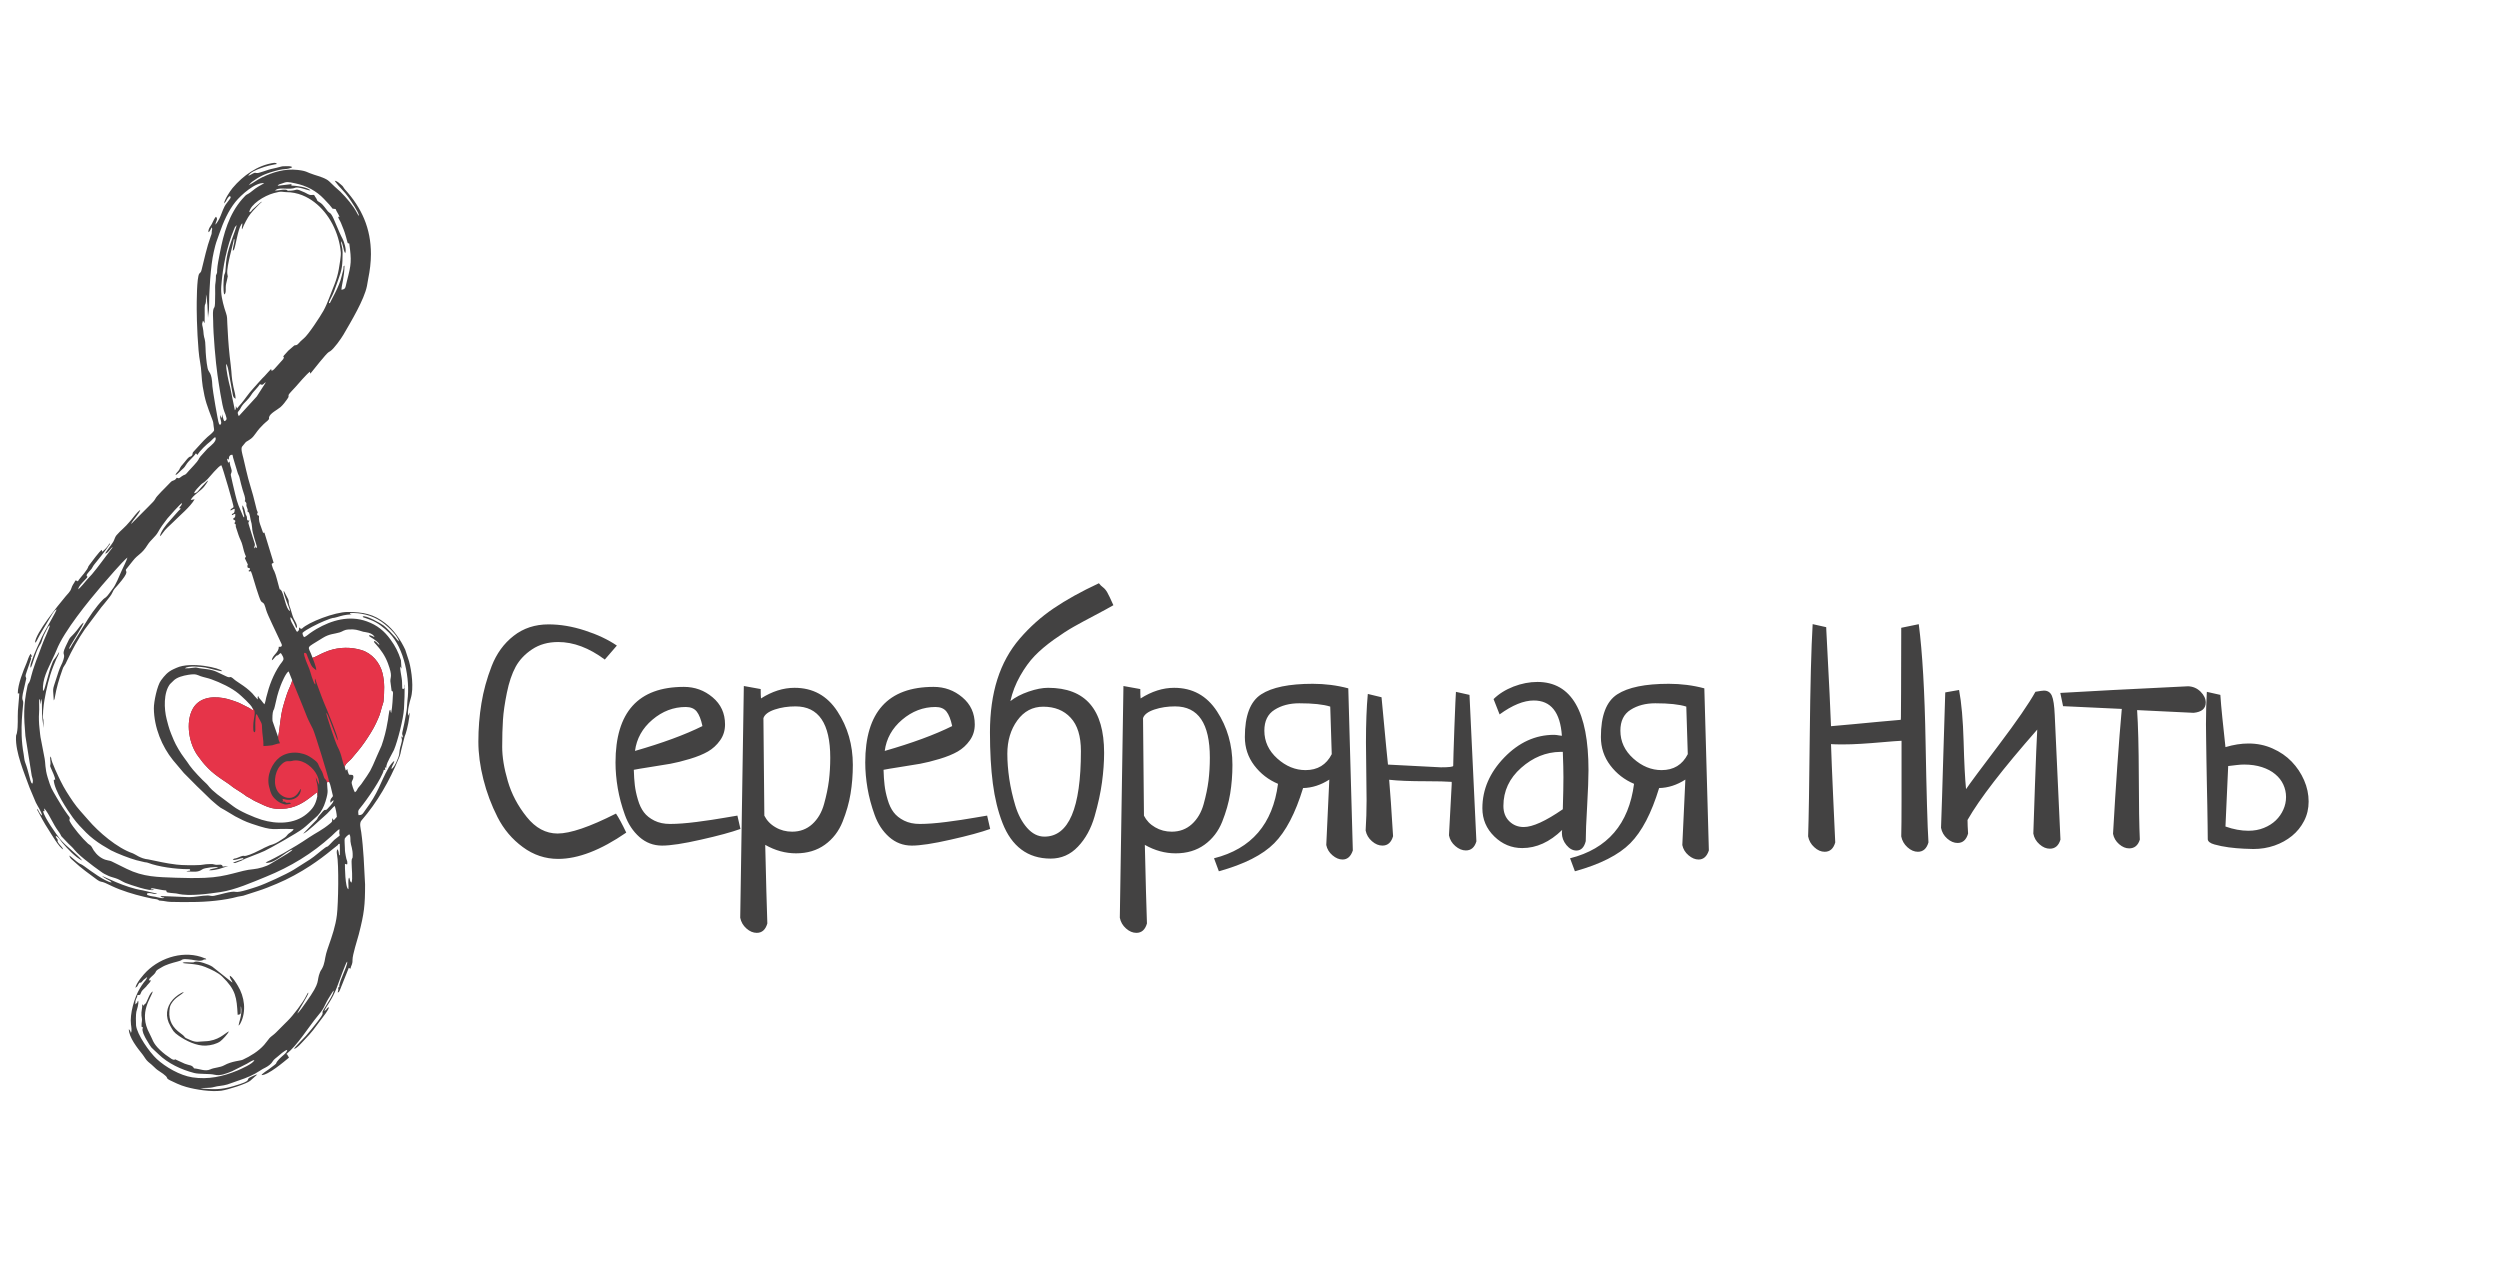 <?xml version="1.0" encoding="UTF-8"?> <!-- Creator: CorelDRAW 2019 (64-Bit) --> <svg xmlns="http://www.w3.org/2000/svg" xmlns:xlink="http://www.w3.org/1999/xlink" xmlns:xodm="http://www.corel.com/coreldraw/odm/2003" xml:space="preserve" width="1512px" height="768px" style="shape-rendering:geometricPrecision; text-rendering:geometricPrecision; image-rendering:optimizeQuality; fill-rule:evenodd; clip-rule:evenodd" viewBox="0 0 1512 767.81"> <defs> <style type="text/css"> <![CDATA[ .fil0 {fill:#434242} .fil1 {fill:#E63449} .fil2 {fill:#434242;fill-rule:nonzero} ]]> </style> </defs> <g id="Слой_x0020_1">  <path class="fil0" d="M135.51 122.98l0.91 -1.04c0.74,-1.08 1.44,-3.05 2.7,-3.48 0.68,0.87 0.39,1.14 -0.43,2.23 -2.11,2.81 -2.38,2.8 -3.82,6.11 -1.02,2.35 -1.66,4.72 -3.09,6.92 -0.14,0.22 -0.42,0.64 -0.68,1.02l-0.8 1.06c0.11,-2.25 1.82,-3.22 0.34,-4.79 -0.35,0.28 -0.12,0.03 -0.46,0.47 -0.95,1.24 -1.37,2.69 -2.14,4.02 -0.96,1.65 -2.16,2.76 -1.99,4.85 0.95,-0.35 1.4,-2.06 1.96,-2.91 0.68,0.8 0.04,1.91 0.05,2.55 0.01,1.52 -0.15,1.57 -0.66,2.99 -2.38,6.59 -3.79,13.42 -5.48,20.13 -0.46,1.8 -0.68,1.37 -1.39,2.29 -1.59,2.05 -1.57,18.22 -1.56,21.57 0.02,6.87 0.64,24.79 2,31.63 0.97,4.84 0.82,10.02 1.63,15.05 1.41,8.75 2.76,11.88 5.62,19.52 0.42,1.12 0.74,1.83 0.83,3.15 0.14,1.99 0.7,3.54 0.26,4.25 -0.03,0.05 -0.08,0.11 -0.12,0.15 -1.05,1.37 -2.56,2.44 -3.77,3.51 -2.72,2.41 -5.69,6.1 -8.28,8.75 -1.32,1.36 -0.07,1.63 -1.39,2.72 -0.77,0.62 -0.55,0.15 -1.38,0.67 -0.3,0.19 -0.86,0.77 -1.18,1.12 -0.64,0.7 -1.15,1.52 -1.83,2.25 -3.44,3.71 -2.11,3.39 -3.5,4.99 -0.73,0.85 -1.58,1.57 -1.71,2.53 1.04,-0.39 2.29,-1.82 3.25,-2.74 1.57,-1.5 1.9,-1.48 3.05,-3.39 1.59,-2.66 4.66,-4.79 5.93,-6.95 0.77,0.22 0.15,0.05 0.53,0.34 0.86,0.67 -0.63,-0.08 0.55,0.48 1.2,-2.32 5.46,-6.35 7.9,-8.22 0.7,-0.54 2.08,-2.37 2.85,-2.43 1.34,2.38 -3.06,5.32 -4.62,6.8l-4.45 4.92c-1.48,1.87 -0.28,1.41 -3.98,5.38 -1.22,1.3 -1.89,2.07 -2.95,3.2 -0.52,0.55 -0.93,1.11 -1.36,1.56 -1,1.04 -0.83,0.58 -2.02,1.21 -0.8,0.43 -1.25,0.84 -1.91,1.32 -0.74,0.54 -0.94,0.45 -1.55,0.25l-0.43 -0.16c-0.7,0.82 -0.81,1.16 -1.61,1.51 -1.46,0.65 -1.13,0.23 -2.25,1.31 -1.44,1.37 -2.14,2.3 -3.46,3.55 -1.46,1.39 -2.23,2.29 -3.46,3.59 -3.75,3.96 -0.57,1.9 -6.45,7.59l-9.65 9.69c-0.46,0.59 -0.17,0.11 -0.82,0.69 1.24,-2.58 5.14,-6.33 5.62,-8.51 -2.16,1.57 -4.03,4.36 -5.67,6.31 -4.36,5.19 -5.65,5.51 -8.76,9.09 -0.93,1.08 -1.18,2.66 -1.95,3.96 -1.23,2.07 -4.41,5.82 -4.88,7.19 2.11,-0.64 2.94,-3.13 4.6,-4.09 -0.31,0.67 -0.65,0.98 -1.13,1.61 -3.81,4.92 -7.39,10.1 -11.44,14.9 -0.99,1.17 -1.86,1.89 -2.8,3.04 -1.2,1.47 -4.39,5.31 -5.53,6.08 0.15,-2.37 4.72,-6 5.67,-7.57 -0.17,-0.4 -0.25,0.24 -0.54,-0.72 -0.01,-0.03 -0.04,-0.12 -0.04,-0.16 -0.07,-0.83 2.54,-3.32 2.95,-3.91 0.76,-1.08 0.88,-1.7 1.7,-2.7 3,-3.65 6.2,-7.64 8.91,-11.58 0.36,-0.54 0.69,-0.53 0.32,-1.24 -0.9,1.9 -2.86,3.87 -4.39,5.12 -0.48,-0.62 0.01,-0.45 -0.29,-1.12 -1.49,0.85 -6.11,7.31 -7.52,9.1 -1.54,1.94 0.39,0.47 -3.26,5.19 -1.04,1.35 -2.9,3.3 -3.75,4.79 -0.24,-0.09 0.04,-0.33 -1.43,-0.57 -1,2.09 -1.75,2.4 -2.59,5.04 -0.54,1.71 -2.32,3.33 -3.31,4.53 -4.7,5.66 -18.17,22.11 -18.59,28.09 0.86,-0.37 1.26,-1.5 1.74,-2.47 0.5,-1.03 0.87,-1.63 1.43,-2.69l6.13 -10.26c1.02,-1.55 2.08,-3.96 3.81,-4.76 -0.25,1.54 -7.41,13.28 -8.99,16.81 -1.95,4.36 -4.19,8.96 -5.79,13.59 -0.38,1.1 -1.56,3.8 -0.89,4.95 1.18,-1.87 2.73,-9.16 5.21,-13.26 0.64,-1.05 1.04,-1.48 1.48,-2.92 0.39,-1.27 0.75,-2.3 1.21,-3.41l2.34 -4.68c0.2,-0.37 0.22,-0.46 0.48,-0.74 0.5,-0.54 0.07,-0.23 0.86,-0.66 -0.2,1.83 -3.95,9.51 -4.84,12.18l-2.21 6.02c-0.84,2.08 -1.62,4.2 -2.3,6.24 -0.68,2.04 -1.41,4.07 -1.91,6.23 -1.28,5.58 -1.71,3.28 -2.32,6.18 -2.48,11.72 -2.21,18.4 -1.21,30.06l3.82 24.01c0.3,1.12 0.95,2.78 0.62,4.04 -0.18,0.72 -0.02,0.33 -0.35,0.78 -0.98,-0.71 -1.33,-3.09 -1.62,-4.13 -0.85,-3.09 -1.45,-5.69 -2.64,-8.77 -0.55,-1.42 -0.57,-3.26 -0.89,-4.97 -2.86,-15.24 0.07,-30.25 -0.27,-31.65 -0.4,-1.67 -0.89,-1.13 -0.25,-4.84l2.09 -9.22c-0.3,-1.89 -1,-0.44 0.38,-4.48l2.25 -6.52c0.57,-1.57 0.28,-0.68 0.03,-2.24 0.94,-0.36 -0.88,0.11 0.61,0.04 0.02,-0.01 0.11,-0.02 0.13,-0.02 0.02,0 0.09,0 0.13,-0.02l-0.83 -1.75c-1.27,1.52 -1.66,3.58 -2.46,5.47 -2.12,4.99 -5.38,13.06 -5.36,18.51 0.49,0.29 -0.21,0.02 0.36,0.02l0.54 -0.02c-0.11,3.29 -0.63,7.08 -0.83,10.53 -0.25,4.31 0.23,9.05 -0.61,13.41 -0.26,1.36 -0.47,0.65 -0.54,2.38 -0.4,9.38 4.93,21.6 8.18,30.63l3.8 9.03c0.95,2.01 3.6,5.81 3.78,7.87 -1.25,-0.73 -2.06,-2.73 -2.76,-4.02 -0.32,0.87 -0.1,0.72 0.23,1.34l2.65 4.96c1.12,2.12 2.55,4.36 3.85,6.4 1.38,2.16 6.61,11.16 8.86,11.82 -0.66,-1.45 -2.04,-2.53 -2.89,-3.8 -1.21,-1.82 -0.07,-0.99 -0.54,-2.14 -0.42,-1.01 -0.81,-0.56 -1.17,-2.23 1.72,0.48 2.78,2.7 3.89,3.99 3.05,3.54 8,9.05 12.25,10.99 -3.55,-4.31 -9.83,-8.59 -13.45,-13.03 -2.19,-2.68 -9.61,-13.15 -10.24,-16.74 0.49,-0.27 -0.58,-0.4 0.82,-0.11l-0.31 -1.73 0.99 1.02c2.88,4.06 4.34,8.15 7.42,12.46 0.49,0.68 0.99,1.27 1.4,2.07 0.8,1.58 0.44,1.11 1.58,2.26 1.22,1.22 2.29,2.43 3.43,3.59 1.56,1.59 2.22,1.94 3.6,3.7 1.71,2.17 5.73,5.47 7.71,6.95 1.42,1.07 2.58,2.04 3.95,3.07 1.7,1.26 2.78,1.96 4.24,3.07 1.63,1.23 2.68,1.73 4.66,2.63 1.74,0.79 3.63,1.09 5.47,1.85 1.99,0.83 3.15,1.76 4.91,2.45 3.05,1.19 14.9,5.26 17.13,4.12 -0.69,-0.36 -1.1,-0.25 -2.07,-0.25 0.38,-0.87 1.06,-0.71 2.07,-0.55 2.48,0.4 4.66,1.04 7.38,1.2 0.61,1.33 -0.25,1.04 2.75,1.5 1.43,0.22 2.94,0.16 4.33,0.51 6.85,1.68 18.79,-0.03 25.69,-1.02 8.82,-1.28 19.23,-5.89 27.5,-9.25 15.02,-6.11 27.95,-13.98 39.75,-24.66 0.74,-0.67 4.02,-4.05 4.79,-4.11 0.09,0.99 -0.09,1.2 -0.12,1.86 -0.04,1.24 0.23,0.54 0.23,2l-3.2 2.54c-0.32,0.33 -0.67,0.67 -1.04,1.04 -0.75,0.77 -1.23,1.23 -1.99,2.05 -1.54,1.65 -1.08,0.61 -2.5,1.63 -3.01,2.17 -5.98,5.03 -9.23,7.15l-9.85 6.24c-4.54,2.78 -17.02,8.54 -22.15,10.24 -2.26,0.75 -10.88,3.69 -12.89,3.13 -2.45,-0.69 -10.05,1.86 -13.17,2.4 -1.72,0.3 -2.44,-0.23 -3.72,-0.22 -3.59,0.03 -7.75,1.02 -11.42,1.02l-17.18 -0.69c0.07,0.21 0.2,0.18 0.27,0.33 0.06,0.15 0.19,0.15 0.28,0.19 0.53,0.26 0.11,0.15 0.82,0.33 0.2,0.05 0.59,-0.02 0.97,0.08 -0.45,0.95 -4.56,-0.25 -5.29,-0.42 -1.21,-0.29 -3.09,-0.33 -4.37,-0.91 -1.19,-0.53 -0.55,0.33 -0.83,-1.02 0.49,-0.35 0.01,-0.18 0.78,-0.32 0.41,-0.08 0.38,-0.07 0.83,-0.05 1.42,0.07 3.15,0.99 4.51,0.37l-8.87 -2.04c-10.69,-1.6 -23.74,-8.61 -24.54,-8.71 0.76,0.73 1.86,1.35 2.9,1.95 1.02,0.59 2.49,1.06 2.94,2.05 -4,-0.57 -12.85,-7.16 -16.35,-9.72 -2.18,-1.59 -2.2,-1.2 -3.35,-1.94 -1.7,-1.09 -3.85,-3.18 -5.77,-4.65 0.06,1.6 1.53,2.41 2.61,3.44 4.45,4.22 9.25,7.58 14.21,11.27 2.07,1.53 2.55,0.86 4.67,1.81 2.89,1.31 5.62,2.74 8.84,3.95 6.77,2.56 12.8,4.12 19.81,5.61 0.92,0.2 2.07,0.18 2.84,0.43 1.84,0.57 0.14,0.68 2.28,0.8 2.42,0.15 3.33,0.62 5.86,0.72 4.35,0.17 8.54,0.08 12.88,0.08 9.14,-0.01 19.99,-1.04 27.85,-3.23 1.18,-0.33 2.12,-0.27 3.25,-0.59l8.8 -2.85c3.98,-1.24 7.51,-2.73 11.47,-4.37 6.84,-2.83 14.27,-6.95 20.18,-10.83 4.47,-2.93 9.21,-6.43 13.44,-9.95l3.27 -2.59c0.71,-0.74 -0.13,-0.62 1.22,-0.79 0.05,1.17 0.02,2.35 0.06,3.53l-0.02 2.62c-0.22,1.46 0.63,-0.68 -0.28,0.92 -0.44,-0.79 -0.31,-1.95 -0.64,-2.8 -0.44,-1.16 -0.14,-0.44 -0.53,-0.94 -0.56,0.81 -0.47,2.04 -0.27,3.09 1.2,6.06 0.8,29.6 -0.05,36.62 -0.8,6.63 -2.95,12.78 -5.07,18.86 -0.48,1.37 -1.03,2.99 -1.44,4.5 -0.9,3.33 -0.74,5.99 -2.63,9.34 -0.51,0.9 -0.61,0.7 -1.05,1.8 -2.54,6.32 0.96,5.13 -8.55,18.39 -1.46,2.04 -3.66,5.37 -5.24,6.78 0.81,-2.14 6.94,-11.55 6.74,-12.65 -0.84,0.29 0.14,-0.28 -0.44,0.25l-0.9 1.64c-1.83,3.94 -8.11,12.07 -10.97,14.85l-7.29 7.31c-1.25,1.31 -3.13,2.45 -3.94,3.4 -1.13,1.34 -1.96,2.64 -3.23,4.08 -3.4,3.84 -8.29,6.84 -12.94,8.99 -1.49,0.69 -6.58,0.78 -11.28,3.4 -2.4,1.35 -5.94,1.31 -8.36,2.44 -3.04,1.42 -6.53,-0.39 -9.82,-0.62 -1.25,-2.21 -2.66,-1.64 -5.6,-2.81l-5.9 -2.7c-0.27,0.77 -1.78,0.01 -2.21,-0.27 -2.64,-1.76 -4.56,-3.13 -6.92,-5.38 -4.47,-4.25 -4.38,-6.44 -6.25,-9.83 -7.14,-12.99 1.47,-22.25 1.9,-25.58 -1.96,1.29 -2.78,4.55 -3.91,6.69 -0.91,1.72 -0.92,0.23 -1.48,2.06l-0.96 -0.97c0.16,2.53 -0.71,4.05 -0.47,6.87 0.08,1.04 0.42,1.97 0.28,3.17 -0.14,1.3 -0.29,1.81 -0.24,3.57l0.78 0.29c-0.08,1.53 -0.47,0.83 0.03,2.74 0.05,0.21 0.27,0.96 0.34,1.16l1.01 2.19c0.3,0.61 0.29,0.56 0.6,1.09 4,6.67 2.2,3.99 7.51,9.15 5.73,5.56 13.64,9.31 21.62,11.37 3.07,0.79 9.25,0.31 12.2,1.03 3.56,0.88 7.22,-0.7 10.65,-2.1l8.92 -4.51c1.39,-0.75 3.04,-1.97 4.56,-2.27 -0.33,2.08 -8.53,5.64 -10.14,6.31 -8.78,3.66 -17.77,5.63 -27.36,4.16 -7.52,-1.15 -16.29,-6.27 -21.54,-11.12 -4.35,-4.03 -11.98,-14.88 -12.5,-20.37 -0.15,-1.55 -0.15,-6.72 0.18,-8.13 0.3,-1.28 1.72,-5.22 1.08,-6.74 -0.68,0.77 -0.16,0.45 -0.53,1.11l-1.15 1.12c0,-1.45 -0.03,-2.07 0.44,-3.23 0.41,-1.02 0.7,-1.06 0.82,-2.43 2.03,0.03 1.53,-0.14 2.3,-1.72 0.23,-0.47 0.37,-0.76 0.84,-1.25l2.19 -2.18c0.44,-0.57 0.58,-0.81 1.07,-1.3 0.77,-0.77 1.36,-1.41 1.78,-2.46 -0.31,-0.13 -0.11,0.08 -0.43,0.09l-0.78 -0.09c0.24,-0.98 0.46,-1.15 1.22,-1.9 1.06,-1.04 2.13,-1.76 2.8,-2.98 0.5,-0.92 -0.15,-0.17 0.55,-0.94 0.7,-0.77 2.02,-1.35 2.86,-1.89 2.85,-1.81 6.48,-2.73 9.86,-3.64 3.39,-0.92 1.79,-0.83 3.11,-1.27 0.91,-0.3 2.21,-0.13 3.19,-0.09 2.86,0.11 5.98,1.35 8.45,0.73 1.56,-0.41 0.19,-0.67 2.62,-0.65 -0.39,-0.76 -0.08,-0.34 -1.12,-0.77 -11.66,-4.84 -25.98,-0.79 -34.94,8.02 -1.78,1.76 -6.37,7 -6.79,9.95l1.17 -0.97c0.12,-0.16 0.44,-0.9 0.6,-1.18 1.03,-1.72 1.04,-0.78 1.59,-0.98 0.24,-0.09 1.01,-1.11 1.53,-1.68l2.26 -1.77c-0.31,1.47 -1.41,2.43 -2.23,3.51 -0.95,1.27 -1.42,2.09 -2.22,3.39 -3.36,5.45 -6.19,15.52 -5.38,21.89 0.16,1.19 0.7,4.05 -0.07,5.03 -0.18,-0.45 -0.18,-0.75 -0.41,-1.22l-0.82 -1.1c-0.05,5 5.35,11.7 8.24,15.29 1.11,1.38 2.03,3.31 3.42,4.48 1.47,1.24 2.93,2.4 4.04,3.56 1.91,2.02 4.63,3.09 6.65,5.08 1.87,1.85 -1.31,0.98 6.82,4.59 1.88,0.84 3.64,1.48 5.54,2.01 6.04,1.71 15.18,3.06 21.2,2.27 3.79,-0.49 15.23,-4.13 17.52,-6.01l4.29 -3.81c-1.27,0.19 -2.85,1.06 -3.95,1.53 -4.08,1.73 2.55,1.77 -10.62,5.56 -7.7,2.22 -11.27,2 -19.99,1.39 2.76,-0.61 5.48,-0.05 8.31,-0.88 2.49,-0.73 5.27,-0.67 8.11,-1.55 2.33,-0.73 4.52,-1.64 6.93,-2.43 4.49,-1.47 9.03,-3.34 12.98,-6.01 1.17,-0.79 1.61,-1.01 3.01,-1.71 1.66,-0.83 3.65,-2.23 4.56,-3.89 0.56,-1.02 1.99,-2.03 3.01,-2.86 1,-0.81 4.1,-3.76 5.73,-4.01 -0.04,1.89 -3.09,3.47 -5.38,6.12 -2.83,3.27 1.16,0.46 -5.79,5.63 -0.94,0.7 -3.88,2.49 -4.41,3.5 3.89,0.23 13.89,-8.3 16.64,-10.58l-1.16 -1.97c-1.18,-1.41 0.43,1.28 -0.27,-0.31 6.61,-5.27 13.03,-15.9 18.74,-22.84 1.38,-1.67 2.56,-3.05 3.58,-4.89 0.98,-1.76 1.69,-3.64 2.81,-5.41 0.58,-0.89 2.97,-4.93 3.27,-5.14 0.59,1.45 -4.97,9.7 -6.24,11.89 -1.47,2.53 1.68,0.32 -3.66,7.14 -2.43,3.11 -4.24,5.4 -6.81,8.36 -1.25,1.44 -6.87,6.89 -7.22,7.92 1.83,-0.29 4.86,-3.94 6.09,-5.22 5.21,-5.4 6,-6.83 10.41,-12.71 1.17,-1.56 4.38,-5.51 4.68,-7.33 -1.99,0.76 -0.9,1.51 -2.85,2.25 1.56,-3.46 4.47,-6.21 7.58,-14.18 0.87,-2.26 5.42,-15.06 6.21,-15.63 0.52,1.04 -1.84,6.2 -2.35,7.51 -0.54,1.4 -2.88,6.57 -2.33,7.89 -0.05,0.03 -0.13,0 -0.14,0.05 -0.01,0.06 -0.11,0.05 -0.13,0.05l-0.52 0.2c0.43,1.8 -0.01,1.23 -0.22,3.08 0.85,-0.46 0.87,-0.57 1.33,-1.57l5.37 -13.42 0.99 0.53c0.43,-2.29 1.3,-2.27 1.26,-5.31 -0.04,-3.13 2.96,-12.23 3.78,-15.41 3.3,-12.8 3.82,-17.61 3.82,-30.22l-0.85 -16.1c-0.35,-5.23 -0.78,-10.63 -1.48,-15.55 -0.35,-2.36 -1.28,-5.42 0.15,-7.07 9.68,-11.14 16.91,-23.92 22.51,-37.44 0.45,-1.11 0.74,-1.57 1.08,-2.98 0.33,-1.39 0.46,-2.51 0.82,-3.66l1.73 -6.8c0.26,-0.81 0.35,-0.88 0.57,-1.51 1,-2.84 2.54,-10.26 2.35,-12.78 -0.48,0.76 -0.28,0.99 -0.55,1.79l-0.25 -0.43c-0.69,-2.04 0.99,-8.29 1.58,-10.17 1.86,-5.92 0.55,-16.33 -1.06,-22.25l-2.31 -7.06c-2.77,-5.93 -6.94,-12.07 -12.18,-16.12 -7.05,-5.45 -13.19,-6.69 -22.68,-6.69 -7.65,-0.01 -23.86,6.21 -27.65,10.13 -0.84,-0.02 -0.33,0.09 -0.86,-0.15l-0.88 -0.65c0.02,1.04 0.22,1.07 -0.23,1.87l-0.39 0.43c-0.49,0.35 0.46,0.16 -0.71,0.26 -0.38,-0.47 -0.75,-1.26 -1.08,-1.91 -0.85,-1.69 -3.31,-5.19 -2.72,-6.87 1.14,0.7 3.04,5.18 3.4,6.49 0.28,-0.32 0.74,0.31 0.41,-1.51 -0.23,-1.25 -1.36,-2.96 -1.88,-4.07 -0.86,-1.82 -1.32,-4.11 -1.97,-6.01 -0.35,-1.02 -0.72,-1.81 -0.94,-2.85 -0.27,-1.27 0.14,-1.37 -0.41,-2.83l-2.48 -4.81c-0.04,-0.05 -0.12,-0.13 -0.15,-0.17 -0.04,-0.04 -0.1,-0.11 -0.16,-0.17 0.06,1.94 1.14,4.35 1.76,6.29 0.49,1.52 2.06,4.78 2.06,5.96 -2.48,-0.96 -3.54,-10.52 -5.39,-12.63 -1.08,-1.23 -0.43,0.71 -1.11,-1.54 -0.67,-2.23 -1.97,-7.96 -2.93,-9.87 -0.34,-0.68 -0.67,-1.19 -0.87,-1.77 -0.1,-0.31 -0.65,-2.02 -0.65,-2.04 -0.13,-1.08 -0.01,-0.73 0.88,-1.23 0.05,-0.03 0.15,-0.05 0.22,-0.1l-5.55 -18.15c-0.73,-0.34 -0.05,-0.28 -0.78,0.19l-1.27 -3.67c-0.99,-2.65 -1.47,-4.09 -1.25,-6.76l-1.04 -0.49c-0.11,-2.01 0.24,-0.75 0.28,-1.65l-0.51 -1.24c-0.03,-0.07 -0.07,-0.14 -0.1,-0.22l-0.87 -3.48c-1.56,-6.99 -4.08,-13.71 -5.57,-20.67 -0.51,-2.36 -1.14,-4.99 -1.68,-7.25 -0.39,-1.61 -1.67,-5.6 -0.75,-6.87l1.99 -2.42c0.66,-0.94 3.03,-1.53 4.91,-3.85 2.3,-2.83 2.12,-3.32 5.98,-7.17 1.88,-1.88 3.53,-2.63 3.45,-3.74 0,-0.04 -0.03,-0.12 -0.03,-0.16 0,-0.03 -0.02,-0.13 -0.02,-0.16 0,-0.05 0,-0.14 0.01,-0.18 0.42,-2.39 5.2,-4.67 6.94,-6.2 1.49,-1.31 2.85,-3.12 4.02,-4.77 1.54,-2.18 0.47,-1.37 0.96,-2.77 0.21,-0.61 3.25,-3.69 4.15,-4.71 1.69,-1.93 6.5,-7.55 8.64,-9.18l0.22 1c0.01,0.04 0.03,0.14 0.07,0.19 1.7,-2.04 9.46,-12.09 11.19,-13.12l0.76 -0.41c2.33,-1.48 6.72,-7.74 8.06,-10.05 4.58,-7.89 12.55,-21.15 14.21,-29.4 0.29,-1.46 0.53,-3.19 0.79,-4.48 1,-4.89 1.62,-9.8 1.63,-14.84 0.01,-15.68 -5.64,-28.01 -15.68,-39.1 -1.31,-1.46 -0.57,-1.47 -2.53,-3.03 -1.06,-0.84 -2.09,-2.03 -3.7,-2.28l0.48 0.75c2.2,3.03 5.43,5.82 7.8,9.24 1.75,2.53 6.07,8.8 6.45,11.26 -0.63,-0.4 -0.86,-1.03 -1.25,-1.75 -2.52,-4.71 -6.2,-8.97 -10.05,-12.84 -1.07,-1.08 -2.35,-1.98 -3.4,-3.04 -1.22,-1.23 -2.03,-1.88 -3.3,-3.16 -1.92,-1.91 -6.17,-3.12 -9.12,-4.05 -4.78,-1.49 -4.25,-2.27 -10.03,-2.92 -7.8,-0.88 -14.79,1.28 -21.48,4.48 -2.87,1.37 -5.36,3.4 -8.12,4.76 0.65,-0.6 1.21,-1.46 2.19,-2.17 0.99,-0.72 1.77,-1.26 2.81,-1.9 2.09,-1.3 3.77,-2.13 6.3,-3.07 2.14,-0.79 6.85,-2.2 9.07,-2.44 1.69,-0.19 3.33,-0.17 5.09,-0.88 1.03,-0.42 0.39,-0.16 0.83,-0.52 -1,-0.7 -2.75,-0.52 -3.92,-0.52 -1.87,0.01 -2.24,0.02 -3.83,0.51 -2.17,0.67 -4.48,0.96 -6.58,1.64 -1.11,0.36 -5.48,1.86 -6.3,1.96 -1.75,0.23 -1.35,-0.59 -3.09,0.29 -1.06,0.55 -1.72,1.07 -2.85,1.46 1.21,-2.33 5.08,-3.73 7.74,-4.72 1.56,-0.57 3.01,-1.05 4.69,-1.46l3.52 -0.76c1.77,-0.4 0.73,0.33 1.21,-0.74l-1.4 -0.23c-10.01,1.32 -18.91,7.73 -25.21,15.23 -1.53,1.82 -5.05,7.18 -5.16,9.37zm74.54 399.59l0 0c0.19,-2.61 -0.41,-1.64 -0.93,-4.98 -0.32,-2.06 -0.52,-2.41 -0.54,-4.97 0,-1.14 -0.34,-4.71 -0.08,-5.49 0.1,-0.33 1.72,-2.37 2.89,-2.61 0.75,1.36 0.42,2.54 0.58,4.3 0.26,2.76 1.46,4.42 1.33,8.8 -0.07,2.07 -0.26,0.77 -0.56,2.11 -0.16,0.71 -0.08,1.52 -0.08,2.25 0,2.87 0.78,9.51 -0.05,11.75 -1.4,-1.05 -0.69,-1.95 -1.51,-3.09 -0.82,1.72 -0.14,4.94 -0.37,7.09 -2.01,-0.64 -2.16,-14.12 -2.11,-15.35 0.49,0.06 0.7,0.22 0.71,0.22 1.4,0.22 -0.74,-0.03 0.36,0.02 0.03,0 0.16,0.04 0.18,-0.02 0.02,-0.06 0.13,-0.01 0.18,-0.03zm2.22 -151.05l0 0c0.23,-0.62 0.49,0.62 -0.27,-0.27 -0.28,-0.32 -0.13,0.12 -0.42,-0.55 6.37,-0.39 13.34,1.35 18.64,4.87 3.4,2.25 9.99,8.1 11.12,12.25 -0.97,-0.56 -1.75,-1.85 -2.35,-2.57 -1.41,-1.68 -5.35,-5.8 -7,-7.05 -1.63,-1.23 -10.75,-6.47 -12.6,-5.44 0.27,0.72 -0.25,0.18 2.26,1.17 0.88,0.35 1.37,0.52 2.32,0.85 4.16,1.47 8.32,4.75 11.45,7.91 9.11,9.22 12.71,28.14 11,40.87 -0.26,1.96 -0.17,4.13 -0.5,6.09 -0.28,1.68 -0.66,3.73 -0.97,5.42 -0.34,1.83 -0.67,3.64 -1.07,5.25 -1.27,5.14 -0.22,2.94 -0.27,5.69 -0.57,-0.28 -0.3,-0.24 -0.65,-0.53 -0.72,-0.61 0.4,-0.37 -0.19,-0.16 0.04,1.41 0.55,1.51 0.19,3.15 -0.81,3.74 -1.09,2.81 -1.59,7.98 -0.09,0.9 -2.66,7.71 -4.6,8.53 0.09,-1.88 1.37,-2.79 1.69,-4.88 -0.91,0.52 -2.79,2.94 -3.36,3.96 -5.75,10.3 -5.76,14.58 -14.45,26.21 -1.14,1.53 -1.41,2.72 -3.83,2.62 -0.27,-2.58 -0.44,-2.57 1,-4.29 3.94,-4.71 13.36,-18.3 14.3,-23.09 0.04,-0.01 0.12,0.01 0.14,0.01 0.01,0 0.11,0 0.13,0l0.63 -0.01 -0.25 -1.46c0.48,-0.15 -0.34,-0.18 0.81,0.3 0.08,-2.46 1.12,-3.84 2.07,-5.92l2.63 -4.98c2.28,-5.46 5.69,-18.9 6.04,-24.81 0.32,-5.25 0.46,-9.32 0.34,-14.86 -0.52,1.9 0.52,2.02 -0.79,2.89 -0.85,-0.47 -0.53,-0.08 -0.63,-1.45 -0.12,-1.78 0.05,-3 -0.32,-5.19 -0.32,-1.87 -0.94,-5.29 -0.92,-7.01 0.06,0.06 0.12,0.15 0.15,0.2l0.66 1.06 -0.31 -5c-1.68,-5.18 -3.27,-8.32 -6.37,-12.62 -3.7,-5.12 -7.91,-8.62 -14.24,-10.92 -10.63,-3.87 -21.44,-0.68 -30.48,4.58 -1.35,0.78 -2.73,1.73 -3.89,2.52 -1.07,0.73 -2.4,2.08 -3.63,2.42 -0.64,-0.91 -0.82,-1.29 -0.95,-2.55 1.78,-1.93 9.69,-5.8 13.04,-7.17 7.02,-2.87 4.44,-1.34 7.86,-2.4 2.83,-0.87 4.98,-1.48 8.43,-1.62zm-23.25 26.18l0 0c-2.72,-8.02 -4.97,-4.91 6.13,-11.95 4.06,-2.57 7.08,-2.37 10.35,-3.38 1.94,-0.6 2.34,-1.54 5.3,-1.75 4.04,-0.28 5.32,0.31 8.91,1.38 0.79,0.23 5.57,0.32 6.83,3.24 -1.32,-0.48 -1.63,-0.97 -3.34,-1.2 0.36,0.9 -0.39,0.42 1.81,1.75 1.34,0.8 4.11,2.66 4.49,4.16 -1.5,-0.74 -1.44,-1.94 -3.37,-2.4 0.29,1.33 0.36,1.05 1.23,2.03 3.05,3.42 5.54,6.91 7.24,11.47 3.04,8.17 1.39,8 1.49,10.91l0.76 5.82c0.69,0.3 0.68,0.04 0.85,1.25l-0.32 5.52c-0.18,2.58 -0.39,4.36 -0.82,6.67l-0.34 -1.09c-0.18,-0.72 0.16,-0.14 -0.25,-0.96 -0.27,0.27 -0.26,0.17 -0.52,0.77l-0.51 3.1c-0.13,1.88 -0.34,2.1 -0.59,3.73 -0.72,4.7 -2.07,9.75 -3.61,14.16l-2.71 6.07c-4.3,9.98 -3.62,8.65 -9.5,17.12 -0.71,1.02 -1.38,1.53 -1.98,2.39 -0.69,1 -0.85,2.1 -1.94,2.54 -0.56,-0.85 -2.11,-5.01 -1.91,-6.11 0.18,-0.96 1.03,-1.77 1.03,-3.06 0,-1.82 -1.16,-1.19 -2.63,-1.44 -0.44,-0.75 -0.98,-2.5 -1.04,-3.4 -0.55,0.28 -0.24,0.52 -0.95,0.84l-0.62 -2.21c0.36,-2.02 2.94,-3.49 4.07,-4.88 3.1,-3.85 4.81,-5.44 8.04,-10.11 2.26,-3.26 5.21,-7.87 6.78,-11.32 2.34,-5.12 2.26,-4.93 3.57,-9.89 0.27,-0.98 0.95,-2.64 1.01,-3.5 0.47,-5.93 0.81,-11.2 -0.67,-17.08 -1.58,-6.3 -6.34,-11.89 -12.66,-13.81 -6.22,-1.9 -13.24,-1.88 -19.67,0.3 -1.37,0.47 -1.95,0.8 -3.3,1.32 -1.87,0.72 -5.27,2.84 -6.64,3zm-20.79 48.05l0 0 -3.41 -9.78c-0.15,-1.54 -0.08,-5 0.47,-6.3 0.51,-1.19 0.45,-0.48 0.87,-2.36 1.12,-4.99 1.64,-7.63 3.57,-12.78 0.58,-1.55 3.17,-7.74 4.8,-8.52 0.05,0.06 0.11,0.14 0.14,0.18l2.02 5.06c-0.15,1.91 -2.34,5.87 -3.04,8.07 -0.89,2.76 -1.64,4.93 -2.46,7.99 -1.83,6.87 -1.74,11.91 -2.96,18.44zm23.65 35.88l0 0c-0.98,5 -2.85,7.61 -6.45,10.6 -7.47,6.22 -18.23,6.17 -27.12,3.48 -4.7,-1.43 -13.51,-5.24 -17.24,-8.15l-9.71 -7.29c-5.37,-4.31 -5.05,-5.12 -6.48,-6.37 -2.51,-2.18 -8.38,-8.38 -10.11,-10.92 -1.1,-1.62 -2.14,-3.13 -3.42,-4.8 -2.09,-2.71 -5.01,-7.63 -6.28,-10.68 -2.55,-6.09 -2.69,-6.47 -4.28,-12.63 -1.6,-6.21 -1.95,-16.02 2.01,-21.2l2.07 -2.02c2.02,-2.14 5.86,-3.1 8.96,-3.6 4.92,-0.8 5.46,0.11 7.43,0.8 2.09,0.73 4.44,1.12 6.56,1.89 5.36,1.94 12.23,5.1 16.61,8.79 1.44,1.22 7.45,6.59 8.18,8.53 0.59,0.83 0.27,0.15 0.46,1.33 -1.44,-0.46 -0.79,-0.38 -2.06,-1.17l-6.25 -3.15c-2.65,-1.1 -6.81,-2.5 -9.66,-2.99 -8.71,-1.51 -15.27,0.8 -18.43,6.35 -4.71,8.27 -2.39,21.83 3.43,29.19 3.04,3.85 1.83,2.79 5.72,6.86 4.69,4.92 12.17,9.02 14.09,10.77 1.18,1.08 5.66,3.66 7.55,5.05 3.61,2.66 0.48,0.46 3.77,2.37 1.58,0.92 2.28,1.49 4.16,2.28 1.26,0.53 2.72,1.31 4.19,1.98 1.59,0.72 2.92,1.24 4.71,1.68 3.59,0.87 8.25,0.6 11.68,-0.28 7,-1.81 11.36,-6.01 15.79,-9.3l0.12 2.6zm-23.99 -369.37l0 0c0.79,-1.07 1.21,-0.85 2.49,-1.34 3.12,-1.21 3.55,-1.12 8.32,-0.1 6.73,1.43 12.57,4.5 17.23,9.39 1.38,1.44 1.98,2.04 3.25,3.48 3,3.41 0.86,2.08 3.79,2.64 0.66,1.8 1.69,2.83 2.35,4.76 -0.57,0.24 -0.01,0.15 -0.88,-0.23 0.2,1.27 1.22,2.46 1.8,3.94 1.6,4.14 1.77,3.94 3.1,8.66 1.29,4.57 0.59,3.24 1.9,3.72 1.4,10.55 1.28,12.33 -1.41,22.63 -1.12,4.28 -0.57,4.85 -3.33,5.36 0.05,-2.76 1.8,-7.71 1.84,-14.69 -1.32,1.58 -0.31,-0.34 -0.6,1.9 -0.11,0.84 -0.19,1 -0.35,1.58 -0.37,1.36 -0.52,1.81 -0.79,3.07 -1.36,6.2 -6.71,15.04 -7.11,16.26 -0.22,-0.27 -1.12,0.45 0.08,-1.96 0.28,-0.56 0.53,-1.04 0.81,-1.61 0.52,-1.05 1.12,-2.21 1.56,-3.34l2.57 -7.12c2.4,-6.57 2.67,-8.73 2.69,-16.82 0,-2.98 -1,-4.81 -1.01,-6.72 1.4,1.6 1.32,5.33 2.57,7.34 1.04,-1.85 -0.74,-7.19 -1.56,-8.69 -2.58,-4.74 -5.25,-12.56 -6.75,-14.65 -0.62,-0.86 -0.49,-0.65 -1.31,-1.26l-0.82 -0.71c-0.39,-0.41 -0.17,-0.21 -0.5,-0.65 -0.73,-0.98 -2.84,-3.81 -3.81,-4.38 -3.18,-1.87 -2.03,-1.81 -2.5,-2.44 -2.07,-2.79 -0.58,-2.59 -3.57,-2.43 -0.93,0.05 -2.63,-1.1 -3.57,-1.52 -6.36,-2.86 -3.85,-1.42 -8.38,-1.12 -3.45,0.24 -1.31,-0.37 -3.5,-0.62 -1.64,-0.18 -4.38,0.68 -6.28,0.53l1.26 -0.75c1.32,-0.48 2.77,-0.51 4.13,-0.43 8.11,0.44 5.53,-0.89 8.79,-0.59 1.02,0.1 1.61,0.3 2.56,0.53 1.54,0.36 3.3,1.13 4.85,1.24 -1.99,-2.21 -8.94,-2.88 -11.52,-3 -0.64,-1.41 0.56,0.31 -0.01,-0.86l-8.38 1zm-10.68 120.01l0 0c1.46,0.23 0.88,0.74 2.02,0 0.73,-0.48 0.51,-0.75 1.56,-1.13l-5.5 8.55 -10.87 11.89c-1.45,-3.05 -0.15,-2.17 1.23,-5.05 0.03,-0.06 0.07,-0.14 0.1,-0.21l0.22 -0.38c2,-3.2 3.56,-3.24 6.58,-8.09 0.48,-0.77 3.58,-3.85 4.66,-5.58zm-18.82 45.61l0 0c-0.12,-1.73 0.59,-3.13 2.22,-2.89 0.03,1.14 2.42,8.24 3.11,10.77 0.31,1.14 0.87,1.74 1.15,3.07 0.5,2.34 1.25,5.08 1.88,7.33 0.36,1.29 2.24,5.9 1.26,6.79l0.41 0.4c1.31,1.49 0,1.24 0.97,3.54 0.95,2.24 0.11,2.06 0.08,2.09l1.03 0.89c0.53,0.81 0.88,3.59 1.11,4.58l0.57 2.28c0.78,5.09 -0.25,1.78 1.72,8.98 0.34,1.22 1.54,4.65 1.57,5.49 -0.2,-0.02 -0.83,0.11 -1.02,-0.71 -0.02,-0.11 -0.08,-0.14 -0.13,-0.21 -0.05,1.52 0.17,0.89 -0.49,1.19 -0.16,-1.94 0.48,-0.77 0.28,-2.56l-3.17 -10.12c-0.13,-0.4 -0.55,-1.71 -0.61,-2.05 -0.14,-0.72 -0.25,-0.6 0.14,-1.39 0.02,-0.06 0.11,-0.15 0.13,-0.2l0.34 -0.37c-1.48,-0.07 -1.53,-0.09 -1.6,-1.67 -0.02,-0.44 0.01,-0.64 -0.25,-1.16 -0.24,-0.47 -0.47,-0.72 -0.59,-1.12 -0.11,-0.37 -0.05,-0.37 -0.13,-0.71 -0.32,-1.38 -0.74,-3.56 -1.83,-4.61 0.08,4.03 0.19,1.11 0.62,4.08 0.25,1.72 0.79,2.07 0.45,3.24 -0.42,-0.14 -0.5,-0.42 -0.79,-1.18l-2.5 -5.85c-0.02,-0.07 -0.04,-0.15 -0.07,-0.22 -0.02,-0.07 -0.05,-0.14 -0.08,-0.2 -1.2,-2.87 -2.53,-9.33 -3.44,-12.94l-0.99 -4.45c-0.37,-1.4 -0.06,-1.35 0.21,-2.25 0.64,-2.11 -0.66,-2.46 -1.11,-6.72 -0.98,0.74 -0.59,1.31 -1.06,0.11 -0.03,-0.08 -0.13,-0.36 -0.16,-0.44l-0.32 -1.42 1.09 0.61zm-12.59 -85.75l0 0c0.1,-2.13 0.62,-3.97 0.62,-6.32 -0.02,-9.03 0.92,-25.22 2.85,-33.52 1.55,-6.68 1.37,-5.22 3.35,-11.01 2.47,-7.21 5.56,-14.03 9.74,-19.24 3.42,-4.27 12.23,-12.12 17.45,-11.34 -2.63,1.39 -4.81,2.68 -7.03,4.5 -4.28,3.49 -2.8,1.09 -6.3,5.11 -7.93,9.12 -11.23,20.62 -13.53,32.72 -0.54,2.85 -1.49,7.32 -1.63,10.25 -0.07,1.35 0.15,1.26 -0.36,2.39 -0.43,0.94 -0.38,0.37 -0.4,2.57 -0.02,2.14 -0.48,3.43 -0.45,5.27l0.03 4.1c0.02,11.01 -0.66,6.76 -1.22,10.05 -0.3,1.73 0,4.5 0,6.33 0,7.67 1.52,25.35 2.62,32.74 0.57,3.86 2.73,18.87 4.16,22.18 0.51,1.17 0.83,2.01 1.16,3.33 0.11,0.45 0.3,0.93 0.01,1.5 -0.31,0.63 -0.7,0.66 -1.26,0.87 -0.84,-1.63 -0.77,-2.34 -1.03,-4.31l-0.34 2.6 -0.64 -1.14c-0.04,-0.1 -0.14,-0.67 -0.19,-0.86 -0.41,1.6 -0.27,1.7 0.14,3.18 0.58,2.12 0,2.23 -0.33,2.77 -1.17,-0.67 -0.3,0.06 -0.83,-0.84 -0.6,-1.02 -3.87,-20.76 -3.94,-22.51 -0.35,-9.09 -2.23,-7.76 -2.9,-10.94 -0.75,-3.6 -1.18,-8.87 -1.26,-12.47 -0.13,-5.82 -0.83,-5.2 -1.12,-7.91 -0.19,-1.76 -0.17,-2.72 -0.56,-4.35 -0.18,-0.75 -0.35,-1.24 -0.37,-2.08l0.5 -1.94c0.77,0.84 0.1,0.17 0.51,0.81l0.49 0.7c0.14,-3.01 0.02,-6.21 0.04,-9.25 0.01,-2.65 0.61,-1.75 0.75,-3.77 0.1,-1.34 0.01,-2.97 0.03,-4.36 0.9,3.25 1.07,10.11 1.24,14.19zm12.61 431.53l0 0c-0.38,1.36 -4.02,5.24 -5.29,6.12 -2.12,1.46 -5.41,2.36 -8.61,2.52 -5.66,0.28 -12.05,-2.94 -16.36,-5.92 -3.35,-2.31 -3.57,-3.29 -5.12,-5.96 -3.19,-5.46 -2.67,-11.4 1.63,-16.14 1.29,-1.43 4.74,-4.12 6.57,-4.39 -2.01,2.19 -5.28,3.04 -7.75,7.28 -0.79,1.37 -0.89,2.49 -1.02,4.06 -0.53,6.2 2.07,10.23 6.71,13.59 4.42,3.2 0.56,1.86 6.04,4.16 3.82,1.61 4.64,0.82 8.7,0.7 8.18,-0.24 11.86,-4.71 14.5,-6.02zm-28 -41.41l0 0c0.72,-0.44 1.69,-0.4 2.67,-0.39 0.89,0.01 1.78,0.09 2.66,0.11 2.12,0.06 1.31,-0.26 2.41,-0.46 2.11,-0.4 7.75,1.47 10.23,3.01l12.19 9.68c-0.45,-1.96 -1.59,-1.91 -1.59,-4.2 1.78,0.86 3.74,4.25 4.83,6.04 4.07,6.63 5.33,15.53 1.65,22.68 -0.19,0.37 -0.22,0.47 -0.45,0.74 -0.62,0.76 -0.03,0.2 -0.74,0.66 0.12,-1.49 2.41,-7.02 1.53,-11.18l-0.21 -0.4c-0.09,4.34 0.7,4.79 -1.86,5.13 -0.6,-10.48 -1.03,-15.06 -9.37,-23.15 -2.49,-2.42 -6.69,-4.32 -10.28,-5.8 -5.33,-2.21 -12.44,-1.83 -13.67,-2.47zm40.31 -454l0 0c0.74,-4.74 8.9,-9.93 14.94,-11.57 5.27,-1.45 4.79,-0.57 7.4,-0.57 7.12,-0.01 12.88,2.86 17.09,6.08 8.96,6.84 14.9,18.52 15.96,30.29 0.2,2.24 -0.79,7.77 -1.2,10.18 -1.17,6.8 -3.57,11.31 -5.78,17.31 -0.96,2.63 -2.28,5.68 -3.52,7.9 -1.94,3.47 -9.15,14.55 -11.92,16.74 -2.9,2.29 -3.28,3.77 -4.63,4.04 -1.07,0.22 -0.71,-0.14 -1.7,0.74l-2.98 2.58c-5.57,5.93 -1.53,2.18 -3.07,5.1l-4.02 4.49c-1,1.09 -1.89,2.35 -3,2.62l-0.24 -0.73c-0.01,-0.05 -0.04,-0.2 -0.04,-0.29 0,-0.06 0,-0.1 -0.01,-0.14 -0.8,0.99 -1.78,1.74 -2.65,2.86 -0.82,1.06 -1.95,2.07 -2.7,2.85 -1.71,1.78 -3.44,3.87 -5.27,5.86 -3.56,3.88 -4.92,6.34 -7.4,9.28 -0.98,1.16 -1.8,1.92 -2.61,3.07l-0.74 -1.44c-0.07,1.41 0.19,1.77 -0.58,2.52l-2.81 -13.69c-0.93,-3.42 -2.58,-10.66 -2.48,-14.35 0.99,1.18 1.37,3.78 1.62,5.29l2.49 13.75c0.28,1.09 0.69,1.62 1.62,2 0.04,-2.05 -0.84,-4.87 -1.27,-6.9 -1.45,-6.94 -0.87,-7 -1.7,-13.63 -0.9,-7.12 -1.48,-13.66 -1.82,-20.93 -0.12,-2.66 -0.31,-4.67 -0.36,-7.33 -0.03,-1.64 -1.08,-4.09 -1.62,-5.99 -1.14,-4.06 -2.28,-8.31 -1.89,-13.33 0.9,-11.49 3.22,-23.62 7.65,-34.18 0.09,-0.22 0.43,-1.15 0.59,-1.43l0.8 -0.98c0.04,-0.14 0.15,-0.13 0.23,-0.18 -0.18,2.05 -4.9,12.75 -5.96,19.66 -0.32,2.11 -0.52,3.42 -0.63,5.71 -0.23,4.8 -0.6,3.08 -0.97,5.09 -0.42,2.36 -0.65,9.36 0.07,11.38 1.12,-0.37 0.91,-3.08 0.92,-4.18 0.02,-1.8 0.39,-2.83 0.71,-4.32 0.94,-4.37 0.48,-1.19 0.22,-4.19 -0.4,-4.61 3.47,-17.26 4,-20.81 1.06,1.54 0.16,-0.75 0.32,0.96 0.09,1.03 -1.06,4.32 -0.98,6.24l0.65 -0.72c0.04,-0.06 0.08,-0.13 0.12,-0.2 0.81,-1.47 2.35,-12.19 4.3,-14.98 0.63,-0.91 -0.02,-0.22 0.73,-0.75 0.03,1.31 -0.63,2.8 -0.16,3.56 0.53,-1.47 1.56,-3.53 2.29,-4.93 1.84,-3.54 3.43,-5.46 6.27,-8.35 0.7,-0.7 3.06,-3.26 3.53,-3.39 -0.58,0.05 -0.67,0.18 -1.12,0.52l-4.64 4.15c-1.08,1.13 -0.57,1.26 -2.05,1.66zm-119.77 330.05l0 0c-0.08,2.1 4.64,11.81 5.71,13.99 2.24,4.6 4.83,8.53 7.61,12.61 2.71,3.99 6.02,7.3 9.03,10.84 6.22,7.32 17.58,17.1 27.07,20.28 1.39,0.46 4.54,3.22 9.31,3.65l8.33 1.73c2.8,0.61 5.3,0.93 8.74,1.4 3.26,0.46 10.82,0.47 14.5,0.25 1.54,-0.1 2.63,-0.46 4.42,-0.51 0.91,0.01 2.08,-0.12 2.92,-0.03 0.98,0.11 1.2,0.39 2.34,0.44 0.76,0.04 2.03,-0.19 2.63,-0.09 1.19,0.22 1,1.12 1.17,1.17l3.35 -0.37 -5.7 1.84c-1.74,0.42 -3.9,0.83 -5.99,0.76 1.32,-0.66 -0.11,-0.22 1.11,-0.63 1.27,-0.44 3.7,-0.7 4.56,-1.25 -2.29,-0.25 -8.31,0.33 -9.69,1.3 -2.81,1.98 -4.86,1.36 -9.65,1.29l0.48 -0.2c0.08,-0.02 0.16,-0.05 0.25,-0.07 1.86,-0.5 1.23,0.27 1.59,-0.62 -0.35,-0.76 -0.44,-0.49 -1.63,-0.5 -7.23,-0.08 -17.4,-1.35 -24,-3.87 -0.58,-0.23 -0.98,-0.23 -1.78,-0.32l-5.18 -1.24c-4.12,-1.11 -11.54,-4.02 -15.39,-5.99l-5.29 -3.14c-3.36,-2.1 -6.82,-4.69 -9.71,-7.59 -2.78,-2.79 -5.39,-5.47 -7.96,-9 -3.22,-4.41 -11.31,-16.43 -11.6,-22.77 0.07,-0.05 0.18,-0.1 0.22,-0.12l0.7 -0.18c-0.2,-1.53 -1.71,-4.93 -2.47,-6.56 -1.08,-2.33 -0.42,-1.29 -0.39,-3.36 0.01,-1.09 -0.33,-2.62 -0.24,-4.09l0.63 0.95zm110.56 60.95l0 0c-0.06,0.05 -0.14,0.14 -0.18,0.17l-0.38 0.41c-0.03,-0.07 -0.12,0.15 -0.19,0.22 2.28,0.02 4.35,-0.94 4.88,-1.01 2.38,-0.3 1.04,-0.04 1.58,0.47 -1.04,0.17 -5.43,1.71 -6.26,2.18 0.36,0.17 0.5,0.27 1.28,0.15l1.3 -0.47c3.57,-1.25 1.89,-0.73 4.66,-2.09 1.05,-0.52 8.22,-3.08 11.83,-4.75 3.02,-1.4 19.93,-10.85 23.31,-13.59 0.6,-0.48 1.11,-0.88 1.76,-1.44l6.96 -6.24c2.2,-2.31 3.76,-5.26 4.79,-8.61 2.07,-6.71 1.05,-6.51 0.93,-11.57 1.05,-0.39 0.47,-0.47 1.4,-0.03 0.7,1.38 1.4,5.31 1.85,6.89 0.58,2.01 0.29,1.42 -0.72,2.84 -0.58,0.81 -0.71,2.01 -0.33,2.62 0.76,-0.82 0.74,-0.99 1.82,-1.54 -0.19,1.28 -1.12,2.29 -1.92,3.22 -3.8,4.43 -2.38,1.77 -4.01,2.98 -0.49,0.36 -0.79,0.81 -1.15,1.23 -3.78,4.35 -1.75,2.24 -3.08,4.25l-8.3 8.57c2.24,-0.59 10.28,-8.48 12.51,-10.3 2.81,-2.3 4.82,-5.01 6.47,-6.49 0.65,0.93 1.39,5.22 1.4,6.62l-1.85 2.07 -0.65 -0.78c-0.26,-0.35 0.06,-0.05 -0.33,-0.52 -0.03,2.13 0.29,1.95 -1.25,3.25 -4.71,3.96 -8.69,5.71 -12.67,8.39 -5.51,3.72 -9.53,6.12 -15.37,9.48 -1.85,1.06 -3.73,2.07 -5.5,2.98 -1.03,0.53 -1.73,0.87 -2.72,1.38 -1.08,0.56 -1.89,0.73 -2.73,1.59 3.59,0.19 6.58,-1.99 8.74,-3.44 1.73,-1.16 5.72,-4.33 7.55,-4.59 -0.73,1.16 -5.03,3.63 -6.62,4.57l-6.78 4.07c-2.31,1.52 -7.28,2.94 -10.07,3.17 -8.83,0.72 -15.39,4.71 -29.55,5.26 -5.86,0.22 -11.72,0.15 -17.57,-0.06 -11.04,-0.42 -19.54,-0.37 -29.72,-5.37l-8.82 -4.36c-1.78,-0.96 -3.09,-0.45 -5.91,-1.94 -2.81,-1.49 -5.04,-4.12 -6.37,-6.84 -0.56,-1.14 -1.47,-1.35 -2.31,-2.1 -3.22,-2.9 -9.24,-10.03 -10.96,-13.39 -0.61,-1.19 -0.12,-1.45 -0.11,-1.46 0.27,-1.16 -0.43,-1.56 -1.12,-2.51 -2.42,-3.32 -4.35,-6.34 -6.76,-10.52 -3.41,-5.93 -3.34,-5.45 -5.43,-12.1 -1.68,-5.35 -1.36,-9.34 -1.83,-11.38l-2.11 -11c-0.67,-2.83 -0.68,-4.8 -1.06,-7.81 -0.29,-2.38 -0.42,-6.32 -0.23,-8.7 0.25,-2.99 -0.1,-5.66 0.12,-8.66 0.86,0.93 0.55,1.53 0.83,3.29 0.1,-0.49 0.21,-1.14 0.25,-1.46 0.06,-0.33 0.09,-0.69 0.18,-1.03 0.17,-0.62 0.04,-0.34 0.3,-0.71 0.25,8.72 -0.24,8.61 1.08,17.49l-0.1 -4.91c-0.82,-1.7 0.14,-9.26 0.58,-11.82 1.2,-6.97 2.73,-13.81 5.33,-20.43 0.6,-1.52 1.26,-3.15 1.87,-4.55 0.62,-1.43 1.61,-2.71 1.73,-4.31 -0.62,0.88 -0.96,1.64 -1.61,2.63 -1.69,2.57 -1.74,1.57 -3.05,5.42 -0.43,1.25 -0.74,1.81 -1.06,3l-2.79 9.9c-0.29,0.92 -0.53,2.34 -1.3,2.62 -0.45,-7.32 2.92,-12.95 5.68,-19.05 0.95,-2.11 1.66,-3.36 2.55,-5.65 4.52,-11.5 19.46,-29.73 27.25,-38.86 2.35,-2.75 12.95,-15.09 15.6,-17.08 -0.11,1.06 -2.8,6.5 -3.45,7.88 -1.75,3.71 -3.27,8.36 -5.79,11.46 -1.07,1.33 -2.52,3.68 -3.78,4.71 -0.6,0.5 -0.88,0.47 -1.52,1.12 -4.59,4.65 -8.62,10.71 -11.99,16.4l-6.53 10.48c-0.45,0.77 -0.56,0.86 -1.06,1.87l-0.94 1.46c-0.21,-0.78 0.14,-1.33 0.53,-1.98 1.75,-2.96 7.63,-12.2 8.07,-14.06 -1.32,0.64 -3.2,3.57 -4.08,4.65 -4.77,5.86 -3.26,2.13 -6.83,9.8 -3.04,6.54 0.85,2.83 -2.03,9.95 -0.2,0.5 -0.34,0.74 -0.66,1.38 -1.17,2.35 -2.02,5.16 -2.79,7.58 -2.76,8.58 -2.1,5.44 -1.69,13.7l0.29 -0.49c0.03,-0.08 0.08,-0.16 0.11,-0.25 0.04,-0.09 0.06,-0.16 0.09,-0.25 0,0 0.13,-0.68 0.14,-0.75 1.01,-5.89 2.53,-11.09 4.54,-16.67 0.46,-1.3 0.49,-1.61 1.26,-2.62 0.72,-0.95 0.83,-1.35 1.34,-2.44 3.33,-7.13 6.98,-13.71 11.09,-19.65l9.91 -13.22c1.05,-1.3 2.32,-2.69 3.41,-4.17 1.22,-1.66 2.45,-2.82 3.25,-4.66 0.99,-2.27 1.64,-2.64 3.19,-4.42 7.81,-9.02 4.56,-7.86 5.02,-9.54 1.37,-1.78 2.75,-3.4 4.19,-5.27 3.2,-4.13 5.34,-3.88 8.95,-9.73 1.65,-2.68 4.77,-4.92 6.21,-7.54 1.62,-2.95 3.48,-5.46 5.72,-8.34 0.99,-1.28 7.95,-9 8.79,-9.32 0.08,1.23 -1.07,1.97 -1.68,3.04l1.07 0.29c-1.11,0.76 -5.69,6.3 -7.04,7.71 -1.79,1.88 -5.23,6.22 -5.68,9.04 0.75,-0.56 0.81,-0.67 1.43,-1.56 2.27,-3.27 3.9,-4.27 6.53,-6.93 4.21,-4.26 10.37,-9.23 13.07,-13.89l-2.36 0.43c1.18,-2.83 6.5,-5.69 8.39,-8.43 0.7,-1.01 1.66,-2.25 2.18,-3.39 -1.12,0.59 -2.85,2.8 -4.14,4.07 -1.38,1.36 -2.43,3.63 -4.42,3.65 0.55,-1.74 2.5,-3.38 3.8,-4.85 1.44,-1.63 1.55,-0.8 4.44,-3.76 0.87,-0.9 6.66,-8 8.26,-8.32 0.7,0.94 7.65,24.81 7.41,25.36 -0.91,0.97 -1.73,0.77 -2.01,1.96 1.14,-0.06 1.02,-0.68 2.66,-0.97 0.17,3.96 -1.68,2.05 -1.74,3.85 1.35,-0.2 0.61,-0.64 2.13,-0.74 -0.11,2.45 0.1,1.62 -1.38,2.92 0.39,0.92 0.41,0.35 1.38,1.15 -0.09,1.84 -0.27,0.13 -0.51,1.77 0.78,0.47 0.76,-0.12 0.81,1.93l1.61 4.91c0.69,2.22 1.93,4.13 2.42,6.32 0.49,2.2 1.23,4.99 2.11,6.74 -0.56,1.58 -0.49,-0.19 -0.64,1.13l1.79 3.72c-0.26,0.57 -0.44,0.64 -0.11,1.88 0.51,0.25 0.34,0.07 0.75,0.24 0.54,0.22 0.28,0.05 0.68,0.35 -0.42,2.09 -0.81,-0.09 -0.8,1.62 1.05,0.65 1.04,-1.4 2,1.77 0.89,2.97 4.33,14.63 5.39,16.26 0.63,0.98 1.53,0.71 2.14,2.25 0.5,1.26 0.61,1.75 1,3.09 0.95,3.3 6.23,13.74 7.98,17.7l1.14 2.45c0.04,0.08 0.16,0.31 0.19,0.39 0.59,1.39 -0.16,1.99 -1.7,1.75 0.32,3.4 -4.09,5.2 -4.13,8.18 1.14,-0.67 1.49,-1.67 2.5,-2.53 1.1,-0.94 0.14,-0.17 0.79,-0.4 1.07,-0.38 0.89,-0.97 2.13,-1.44 0.33,0.42 0.34,0.45 0.62,0.95 0.44,0.76 1.13,1.85 0.97,2.85 -0.14,0.87 -1.5,2.32 -2.18,3.32 -4.03,6.01 -6.48,12.58 -8.22,19.64 -0.27,1.12 -0.61,3.36 -1.14,4.23 -0.67,-0.73 -1.2,-1.51 -1.88,-2.36 -0.54,-0.68 -1.61,-1.65 -1.77,-2.46 -0.03,-0.13 -0.1,-0.15 -0.15,-0.22l-0.2 0.51c-0.02,0.07 -0.04,0.16 -0.06,0.24 -0.01,0.09 -0.02,0.38 -0.02,0.46 -0.03,0.47 0.24,0.25 -0.02,0.86l-1.63 -1.79c-3.88,-5.15 -10.56,-8.55 -12.32,-10.12 -3.63,-3.25 -1.62,-0.19 -5.62,-2.31l-4.17 -1.97c-4.72,-2.54 -9.07,-1.95 -13.04,-3.01 -1.18,-0.32 -3.86,0.57 -7.18,0.42 1.79,-1.88 10.34,-0.84 12.25,-0.52 1.87,0.32 9.54,2.52 10.28,2.21 -0.97,-1.85 -18.94,-6.01 -27.66,-1.99l-1.79 0.81c-3.58,1.64 -5.39,3.88 -7.57,6.8 -2.3,3.08 -4.35,12.98 -4.3,16.92 0.13,11.6 4.95,23.11 11.58,31.3l6.55 7.76c3.72,3.59 7.1,7.33 10.85,10.79l5.49 5.34c0.69,0.62 1.18,1.05 1.88,1.64 1.18,1 2.53,2.22 3.85,3.14 0.72,0.51 1.58,0.84 2.45,1.39l6.57 3.93c3.44,1.77 5.63,3.01 9.91,4.45 14.72,4.97 11.3,2.57 25.42,3.27 -0.73,1.62 -2.83,2.18 -3.8,3.52 -1.04,1.44 -2.07,1.88 -3.73,2.99 -2.58,1.74 -4.04,2.51 -7.02,3.33l-3.34 1.52c-0.27,0.15 -0.66,0.38 -1.12,0.61 -2.63,1.35 -6.86,3.48 -9.68,4.13 -1.72,0.4 -1.08,-0.24 -2.51,0.16 -1.44,0.4 -3.26,1.51 -4.89,1.62z"></path> <path class="fil1" d="M189.02 397.7c0.58,1.67 2.38,5.79 2.23,7.53 -2.41,-1.91 -2.51,-1.69 -3.9,-4.93 -0.42,-0.98 -0.81,-1.92 -1.28,-3.11 -0.59,-1.48 -0.48,-2.56 -2.16,-2.4 -0.43,1.63 2.5,8.01 3.15,9.64 0.69,1.74 0.9,3.08 1.53,4.88 0.3,0.85 0.61,1.71 0.85,2.34 0.51,1.3 0.59,1.69 1.33,2.27 0.02,-1.53 -0.61,-2.79 -0.15,-3.56l1.1 3.37c2.25,5.96 3.09,8.69 5.92,15.2 0.58,1.34 6.72,16.45 6.61,18.08 -0.05,0.64 -0.01,0.32 -0.17,0.63l-4.83 -12.72c-0.72,-1.8 -1.29,-3.41 -1.97,-3.99 -0.06,1.35 5.72,18.45 6.85,20.53 2.86,5.25 2.73,9.36 4.36,12.21 0.36,-2.02 2.94,-3.49 4.07,-4.88 3.1,-3.85 4.81,-5.44 8.04,-10.11 2.26,-3.26 5.21,-7.87 6.78,-11.32 2.34,-5.12 2.26,-4.93 3.57,-9.89 0.27,-0.98 0.95,-2.64 1.01,-3.5 0.47,-5.93 0.81,-11.2 -0.67,-17.08 -1.58,-6.3 -6.34,-11.89 -12.66,-13.81 -6.22,-1.9 -13.24,-1.88 -19.67,0.3 -1.37,0.47 -1.95,0.8 -3.3,1.32 -1.87,0.72 -5.27,2.84 -6.64,3zm-20.79 48.05l0 0c1.22,-6.53 1.13,-11.57 2.96,-18.44 0.82,-3.06 1.57,-5.23 2.46,-7.99 0.7,-2.2 2.89,-6.16 3.04,-8.07l6.1 14.94c1.03,2.57 1.97,5.05 3.02,7.57 1.02,2.45 2.36,4.78 3.46,7.1 1.25,2.63 9.15,28.24 9.91,32.19 -0.93,-0.44 -0.35,-0.36 -1.4,0.03 -0.76,-2.48 -1.07,-1.29 -1.78,-2.95 -0.64,-1.54 -0.44,-2.44 -2.27,-5.39 -1.69,-2.7 -0.49,-3.13 -4.76,-6.09l-0.51 -0.35c-0.07,-0.05 -0.27,-0.19 -0.34,-0.23 -5.41,-3.75 -13.69,-4.18 -19.07,-0.06 -4.41,3.39 -8.06,10.8 -6.28,17.72 1.02,3.98 1.57,5.66 4.32,8.04 1.1,0.95 2.26,1.72 3.89,2.25 0.89,0.29 1.31,0.54 2.54,0.43l2.45 -0.46c-0.66,-1.21 -1.68,-0.29 -2.91,-0.55 -1.44,-0.69 1.15,0.8 -0.46,-0.43 -0.61,-0.47 0.34,-0.04 -0.46,-0.29 -0.31,-0.11 -0.6,0.04 -1.34,0.04 0.25,-0.59 -0.11,-0.01 0.31,-0.43l-0.01 -0.77c-0.44,-0.41 -0.06,0.15 -0.35,-0.49 1.62,0.1 1.98,0.61 4.08,0.59 3.69,-0.05 7.18,-2.55 7.17,-6.62 -0.8,0.59 -0.02,-0.12 -0.54,0.59 -0.49,0.67 -1.95,4.08 -5.24,4.73 -3.23,0.63 -6.04,-1.14 -7.65,-2.99 -3.7,-4.28 -2.47,-12.47 0.74,-16.16 3.73,-4.29 5.07,-2.43 7.18,-3.07 2.8,-0.84 6,0.03 8.25,1.3 4.77,2.67 8.69,8.07 8.23,13.18 -0.04,-0.07 -0.08,-0.17 -0.1,-0.23 -0.02,-0.06 -0.07,-0.16 -0.09,-0.23 -0.03,-0.07 -0.06,-0.16 -0.09,-0.23l-1.69 -3.93c-0.02,1.56 0.86,3.62 1.05,5.52 0.19,1.97 0.28,4.29 -0.17,6.11l-0.12 -2.6c-4.43,3.29 -8.79,7.49 -15.79,9.3 -3.43,0.88 -8.09,1.15 -11.68,0.28 -1.79,-0.44 -3.12,-0.96 -4.71,-1.68 -1.47,-0.67 -2.93,-1.45 -4.19,-1.98 -1.88,-0.79 -2.58,-1.36 -4.16,-2.28 -3.29,-1.91 -0.16,0.29 -3.77,-2.37 -1.89,-1.39 -6.37,-3.97 -7.55,-5.05 -1.92,-1.75 -9.4,-5.85 -14.09,-10.77 -3.89,-4.07 -2.68,-3.01 -5.72,-6.86 -5.82,-7.36 -8.14,-20.92 -3.43,-29.19 3.16,-5.55 9.72,-7.86 18.43,-6.35 2.85,0.49 7.01,1.89 9.66,2.99l6.25 3.15c1.27,0.79 0.62,0.71 2.06,1.17 -0.19,-1.18 0.13,-0.5 -0.46,-1.33 2.88,1.88 0.55,5.71 0.56,11.12 0.01,3.29 0.11,3.23 0.88,3.63 0.42,-0.61 0.35,-1.02 0.38,-1.28l-0.03 -4.36c0.08,-1.04 0.17,-4.35 0.52,-5.25 0.82,0.27 0.2,-0.44 1.37,1.82 0.33,0.64 0.59,1.01 1.03,1.91 1.05,2.17 1.12,1.74 1.17,4.71 0.05,3.29 1,7.47 0.84,10.75 0.54,0.06 4.72,-0.32 5.34,-0.46 1.68,-0.4 2.66,-0.97 4.68,-1.22 -0.58,-1.37 -0.95,-1.92 -1.12,-3.68z"></path> <path class="fil2" d="M373.08 390.35l-7.3 8.45c-9.54,-7.08 -18.92,-10.6 -28.19,-10.6 -6.11,0 -11.35,1.47 -15.75,4.4 -4.39,2.9 -7.7,6.45 -9.97,10.57 -2.25,4.15 -4.03,9.39 -5.31,15.72 -1.28,6.33 -2.09,11.82 -2.37,16.43 -0.31,4.65 -0.46,10.07 -0.46,16.28 0,6.08 1.12,13 3.4,20.74 2.24,7.73 6.04,14.94 11.41,21.64 5.36,6.71 11.6,10.04 18.68,10.04 7.67,0 19.46,-4.02 35.33,-12.07 1.56,2.31 3.65,6.15 6.21,11.51 -15.38,10.6 -29.1,15.91 -41.17,15.91 -7.79,0 -14.94,-2.37 -21.39,-7.15 -6.46,-4.73 -11.54,-10.75 -15.28,-18.08 -3.71,-7.3 -6.58,-14.94 -8.58,-22.92 -2.02,-7.99 -3.02,-15.6 -3.02,-22.77 0,-7.92 0.62,-15.62 1.84,-23.11 1.21,-7.51 3.27,-15.03 6.2,-22.58 2.94,-7.54 7.36,-13.66 13.26,-18.27 5.92,-4.65 12.97,-6.96 21.14,-6.96 7.08,0 14.38,1.22 21.96,3.69 7.54,2.43 14,5.48 19.36,9.13zm72.9 102.82l1.84 8.08c-5.36,1.93 -13.31,4.11 -23.89,6.48 -10.54,2.41 -18.36,3.59 -23.51,3.59 -5.24,0 -9.79,-1.75 -13.72,-5.21 -3.9,-3.49 -6.83,-7.92 -8.76,-13.34 -1.97,-5.43 -3.4,-10.8 -4.31,-16.1 -0.9,-5.3 -1.37,-10.51 -1.37,-15.62 0,-30.47 13.78,-45.72 41.35,-45.72 6.58,0 12.38,2.09 17.37,6.3 5.02,4.21 7.52,9.67 7.52,16.4 0,3.65 -1,6.9 -3.03,9.7 -1.99,2.81 -4.42,5.02 -7.29,6.68 -2.87,1.65 -6.52,3.15 -10.98,4.49 -4.43,1.34 -8.36,2.3 -11.76,2.93 -3.43,0.59 -7.51,1.28 -12.25,1.99 -4.74,0.75 -8.05,1.28 -9.86,1.66 0.09,3.52 0.31,6.64 0.62,9.32 0.32,2.68 0.91,5.58 1.85,8.7 0.9,3.12 2.12,5.68 3.64,7.67 1.53,2.03 3.62,3.68 6.3,5.03 2.68,1.34 5.87,2.02 9.51,2.02 4.37,0 9.73,-0.4 16.07,-1.21 6.33,-0.81 11.97,-1.66 16.9,-2.53 4.92,-0.87 7.51,-1.31 7.76,-1.31zm-61.93 -39.11c16.59,-4.77 30.19,-9.76 40.79,-15.03 -0.84,-4.02 -2.03,-6.95 -3.46,-8.79 -1.47,-1.84 -3.68,-2.75 -6.61,-2.75 -7.43,0 -14.16,2.56 -20.21,7.71 -6.02,5.11 -9.54,11.41 -10.51,18.86zm65.82 -39.26l10.2 1.84c0,2.56 0.06,4.46 0.18,5.68 6.71,-4.28 13.48,-6.43 20.28,-6.43 11.1,0 19.74,4.74 25.94,14.26 6.21,9.47 9.33,20.27 9.33,32.33 0,6.09 -0.47,11.89 -1.38,17.44 -0.9,5.55 -2.52,11.19 -4.83,16.99 -2.31,5.77 -5.89,10.42 -10.7,13.88 -4.8,3.46 -10.63,5.21 -17.43,5.21 -6.45,0 -12.66,-1.72 -18.65,-5.12 0.5,21.33 0.91,37.18 1.28,47.53 -1.09,3.77 -3.21,5.68 -6.39,5.68 -2.19,0 -4.27,-0.88 -6.27,-2.65 -2,-1.78 -3.24,-3.93 -3.74,-6.49l2.18 -140.15zm11.85 19.43l0.56 59c1.47,2.9 3.71,5.27 6.77,7.02 3.02,1.78 6.39,2.65 10.04,2.65 4.77,0 8.83,-1.53 12.16,-4.55 3.37,-3.06 5.74,-7.11 7.14,-12.17 1.41,-5.05 2.37,-9.76 2.94,-14.15 0.53,-4.37 0.81,-8.98 0.81,-13.88 0,-20.68 -7.02,-31.03 -21.02,-31.03 -4.52,0 -8.7,0.62 -12.54,1.9 -3.83,1.28 -6.14,3.03 -6.86,5.21zm135.3 58.94l1.84 8.08c-5.36,1.93 -13.31,4.11 -23.89,6.48 -10.54,2.41 -18.36,3.59 -23.51,3.59 -5.24,0 -9.79,-1.75 -13.72,-5.21 -3.9,-3.49 -6.83,-7.92 -8.76,-13.34 -1.97,-5.43 -3.4,-10.8 -4.31,-16.1 -0.9,-5.3 -1.37,-10.51 -1.37,-15.62 0,-30.47 13.78,-45.72 41.35,-45.72 6.58,0 12.38,2.09 17.37,6.3 5.02,4.21 7.52,9.67 7.52,16.4 0,3.65 -1,6.9 -3.03,9.7 -1.99,2.81 -4.42,5.02 -7.29,6.68 -2.87,1.65 -6.52,3.15 -10.98,4.49 -4.43,1.34 -8.36,2.3 -11.76,2.93 -3.43,0.59 -7.51,1.28 -12.25,1.99 -4.74,0.75 -8.05,1.28 -9.86,1.66 0.09,3.52 0.31,6.64 0.63,9.32 0.31,2.68 0.9,5.58 1.84,8.7 0.9,3.12 2.12,5.68 3.64,7.67 1.53,2.03 3.62,3.68 6.3,5.03 2.69,1.34 5.87,2.02 9.52,2.02 4.36,0 9.73,-0.4 16.06,-1.21 6.33,-0.81 11.97,-1.66 16.9,-2.53 4.93,-0.87 7.51,-1.31 7.76,-1.31zm-61.93 -39.11c16.59,-4.77 30.19,-9.76 40.79,-15.03 -0.84,-4.02 -2.03,-6.95 -3.46,-8.79 -1.47,-1.84 -3.68,-2.75 -6.61,-2.75 -7.43,0 -14.16,2.56 -20.21,7.71 -6.02,5.11 -9.54,11.41 -10.51,18.86zm75.99 -30.12c2.93,-2.31 6.58,-4.24 11.04,-5.77 4.42,-1.53 8.35,-2.28 11.75,-2.28 22.61,0 33.9,13.1 33.9,39.3 0,5.61 -0.43,11.57 -1.28,17.83 -0.84,6.27 -2.34,13.13 -4.46,20.56 -2.15,7.45 -5.49,13.56 -10.07,18.36 -4.55,4.84 -10.07,7.24 -16.53,7.24 -6.92,0 -12.85,-1.84 -17.71,-5.49 -4.87,-3.65 -8.67,-9.01 -11.42,-16.09 -2.74,-7.05 -4.67,-15 -5.83,-23.86 -1.15,-8.82 -1.74,-19.15 -1.74,-30.96 0,-11.95 1.49,-22.61 4.46,-32 2.99,-9.39 7.51,-17.62 13.59,-24.67 6.12,-7.08 12.91,-13.16 20.46,-18.27 7.55,-5.15 16.69,-10.2 27.38,-15.19 0.72,0.97 1.56,1.78 2.47,2.46 0.9,0.66 1.77,1.66 2.55,3 0.78,1.34 2.03,3.93 3.74,7.82 -2.3,1.35 -6.01,3.37 -11.1,6.05 -5.11,2.69 -9.35,4.99 -12.75,6.9 -3.4,1.9 -7.45,4.52 -12.13,7.85 -4.68,3.37 -8.55,6.65 -11.67,9.89 -3.08,3.21 -6.01,7.24 -8.73,12.04 -2.74,4.83 -4.71,9.91 -5.92,15.28zm42.66 30.22c0,-9.02 -2.06,-15.75 -6.21,-20.18 -4.11,-4.46 -9.67,-6.67 -16.59,-6.67 -6.42,0 -11.66,2.77 -15.68,8.32 -4,5.52 -6.02,12.26 -6.02,20.18 0,4.77 0.4,9.82 1.18,15.19 0.81,5.36 2.03,10.73 3.65,16.15 1.65,5.43 4.02,9.92 7.11,13.44 3.12,3.53 6.61,5.3 10.51,5.3 14.69,0 22.05,-17.24 22.05,-51.73zm25.72 -39.36l10.19 1.84c0,2.56 0.07,4.46 0.19,5.68 6.71,-4.28 13.47,-6.43 20.27,-6.43 11.1,0 19.74,4.74 25.95,14.26 6.2,9.47 9.32,20.27 9.32,32.33 0,6.09 -0.47,11.89 -1.37,17.44 -0.9,5.55 -2.53,11.19 -4.83,16.99 -2.31,5.77 -5.9,10.42 -10.7,13.88 -4.8,3.46 -10.63,5.21 -17.43,5.21 -6.46,0 -12.66,-1.72 -18.65,-5.12 0.5,21.33 0.9,37.18 1.28,47.53 -1.09,3.77 -3.22,5.68 -6.4,5.68 -2.18,0 -4.27,-0.88 -6.26,-2.65 -2,-1.78 -3.25,-3.93 -3.75,-6.49l2.19 -140.15zm11.85 19.43l0.56 59c1.46,2.9 3.71,5.27 6.76,7.02 3.03,1.78 6.4,2.65 10.05,2.65 4.77,0 8.82,-1.53 12.16,-4.55 3.37,-3.06 5.74,-7.11 7.14,-12.17 1.4,-5.05 2.37,-9.76 2.93,-14.15 0.53,-4.37 0.81,-8.98 0.81,-13.88 0,-20.68 -7.01,-31.03 -21.02,-31.03 -4.52,0 -8.7,0.62 -12.53,1.9 -3.84,1.28 -6.15,3.03 -6.86,5.21zm124.14 -18.02l2.74 98.04c-1.22,3.65 -3.28,5.49 -6.21,5.49 -2.05,0 -4.08,-0.84 -6.11,-2.56 -1.99,-1.68 -3.24,-3.77 -3.74,-6.2l1.84 -39.58c-5.12,3.28 -10.38,4.99 -15.87,5.12 -4.62,15.18 -10.45,26.32 -17.44,33.37 -6.98,7.04 -18.15,12.72 -33.49,16.96l-2.93 -7.86c22.67,-5.7 35.55,-20.74 38.7,-45.03 -5.77,-2.43 -10.57,-6.14 -14.38,-11.16 -3.77,-4.99 -5.67,-10.7 -5.67,-17.16 0,-12.94 3.27,-21.51 9.85,-25.79 6.55,-4.27 16.97,-6.39 31.19,-6.39 7.42,0 14.59,0.9 21.52,2.75zm-10.01 39.82l-0.91 -28.78c-4.24,-1.35 -10.51,-2 -18.74,-2 -5.83,0 -10.79,1.31 -14.94,3.93 -4.12,2.59 -6.17,6.8 -6.17,12.63 0,6.55 2.62,12.16 7.82,16.84 5.21,4.68 10.92,7.02 17.09,7.02 7.3,0 12.57,-3.22 15.85,-9.64zm75.11 -37.7l8.2 1.84 4.18 88.59c-1.09,3.65 -3.21,5.49 -6.39,5.49 -2.19,0 -4.31,-0.9 -6.36,-2.65 -2.06,-1.78 -3.34,-3.93 -3.84,-6.49 0,-0.37 0.56,-10.66 1.65,-30.87l0 -1.46c-3.4,-0.25 -8.42,-0.38 -15.09,-0.38 -10.07,0 -17.65,-0.31 -22.73,-0.9 0.62,7.04 1.4,18.43 2.36,34.14 -1.09,3.78 -3.24,5.68 -6.42,5.68 -2.21,0 -4.33,-0.87 -6.36,-2.65 -2.06,-1.78 -3.31,-3.93 -3.81,-6.49 0.38,-6.08 0.57,-12.19 0.57,-18.27 0,-3.9 -0.07,-9.73 -0.19,-17.53 -0.13,-7.79 -0.19,-13.6 -0.19,-17.37 0,-11.69 0.38,-21.48 1.12,-29.41l8.3 2c2.46,26.45 3.77,40.01 3.9,40.73 20.7,1.09 31.4,1.65 31.99,1.65 4.96,0 7.46,-0.31 7.46,-0.9 0,-2.44 0.25,-10.17 0.71,-23.2 0.5,-13.04 0.81,-20.21 0.94,-21.55zm26.4 13.65l-3.64 -9.26c3.18,-3.18 7.2,-5.67 12.06,-7.58 4.87,-1.87 9.7,-2.8 14.44,-2.8 20.62,0 30.91,17.77 30.91,53.36 0,4.86 -0.28,12.06 -0.81,21.58 -0.56,9.48 -0.85,16.62 -0.85,21.36 -0.96,3.77 -2.83,5.67 -5.64,5.67 -2.21,0 -4.21,-1.09 -6.05,-3.3 -1.81,-2.22 -2.74,-4.65 -2.74,-7.33 0,-0.84 0.06,-1.47 0.18,-1.84 -7.54,7.33 -15.59,10.98 -24.14,10.98 -6.45,0 -12.1,-2.34 -16.9,-7.02 -4.83,-4.71 -7.23,-10.38 -7.23,-17.09 0,-11.32 4.43,-21.55 13.25,-30.69 8.86,-9.13 18.87,-13.69 30.1,-13.69 0.49,0 0.96,0.03 1.46,0.1 0.5,0.06 1.06,0.15 1.75,0.28 0.65,0.12 1.18,0.19 1.53,0.19 -0.97,-14.22 -6.65,-21.34 -17,-21.34 -6.08,0 -12.97,2.81 -20.68,8.42zm38.24 57.36c0.25,-8.55 0.37,-15.01 0.37,-19.37 0,-3.65 -0.12,-8.77 -0.37,-15.34l-1.47 0c-8.67,0.12 -16.59,3.33 -23.73,9.66 -7.14,6.33 -10.73,14.01 -10.73,23.02 0,3.9 1.19,7.01 3.59,9.32 2.37,2.31 5.27,3.46 8.7,3.46 5.36,0 13.25,-3.58 23.64,-10.75zm85.59 -73.13l2.74 98.04c-1.21,3.65 -3.27,5.49 -6.2,5.49 -2.06,0 -4.09,-0.84 -6.11,-2.56 -2,-1.68 -3.25,-3.77 -3.75,-6.2l1.84 -39.58c-5.11,3.28 -10.38,4.99 -15.87,5.12 -4.61,15.18 -10.45,26.32 -17.43,33.37 -6.99,7.04 -18.15,12.72 -33.5,16.96l-2.93 -7.86c22.68,-5.7 35.55,-20.74 38.7,-45.03 -5.77,-2.43 -10.57,-6.14 -14.37,-11.16 -3.77,-4.99 -5.68,-10.7 -5.68,-17.16 0,-12.94 3.28,-21.51 9.86,-25.79 6.55,-4.27 16.96,-6.39 31.18,-6.39 7.42,0 14.6,0.9 21.52,2.75zm-10.01 39.82l-0.9 -28.78c-4.25,-1.35 -10.51,-2 -18.75,-2 -5.83,0 -10.79,1.31 -14.93,3.93 -4.12,2.59 -6.18,6.8 -6.18,12.63 0,6.55 2.62,12.16 7.83,16.84 5.21,4.68 10.91,7.02 17.09,7.02 7.29,0 12.57,-3.22 15.84,-9.64zm129.1 -76.44l10.6 -2.18c2.21,17.15 3.59,40.98 4.12,71.48 0.56,30.46 1.12,50.64 1.74,60.5 -1.09,3.77 -3.24,5.67 -6.39,5.67 -2.21,0 -4.3,-0.9 -6.33,-2.74 -2,-1.81 -3.24,-3.99 -3.74,-6.55 0.12,-4.4 0.18,-11.7 0.18,-21.89l0 -35.96c-2.68,0.13 -6.42,0.41 -11.25,0.84 -4.84,0.44 -9.24,0.75 -13.2,1 -3.96,0.25 -7.7,0.37 -11.25,0.37 -3.18,0 -5.49,-0.06 -6.96,-0.18 0.25,7.42 0.66,17.9 1.28,31.46 0.62,13.57 1.03,22.89 1.28,28.01 -1.09,3.77 -3.21,5.64 -6.39,5.64 -2.19,0 -4.28,-0.9 -6.27,-2.74 -2.03,-1.81 -3.25,-4.02 -3.74,-6.58 0.37,-10.45 0.68,-30.78 0.99,-60.97 0.32,-30.19 0.88,-52.64 1.75,-67.39l8.2 1.84c0,0.37 0.03,0.93 0.06,1.74 0.07,0.78 0.1,1.41 0.1,1.91 1.59,29.94 2.49,48.68 2.74,56.23 4.15,-0.38 8.58,-0.75 13.29,-1.19 4.67,-0.44 9.88,-0.9 15.56,-1.47 5.67,-0.53 10.1,-0.93 13.25,-1.18 0.13,0 0.19,-0.59 0.19,-1.81 0,-1.22 0.03,-6.17 0.09,-14.81 0.07,-8.64 0.1,-21.65 0.1,-39.05zm40.09 116.23c0,2.06 0.12,4.8 0.34,8.23 -1.09,3.78 -3.21,5.68 -6.36,5.68 -2.18,0 -4.27,-0.9 -6.27,-2.65 -2.02,-1.78 -3.24,-3.93 -3.74,-6.52 0.38,-9.85 0.81,-24.29 1.37,-43.31 0.53,-19.03 0.94,-31.88 1.19,-38.58l8.36 -1.47c1.46,7.8 2.37,18.15 2.74,31.1 0.34,12.9 0.84,22.54 1.47,28.87 2.3,-3.4 8.92,-12.32 19.8,-26.69 10.85,-14.38 18.24,-25.11 22.17,-32.19 2.68,-0.46 4.37,-0.71 5.12,-0.71 2.3,0 3.89,1.03 4.8,3.08 0.93,2.09 1.5,5.99 1.75,11.73l3.46 75.31c-1.1,3.65 -3.22,5.49 -6.4,5.49 -2.18,0 -4.27,-0.87 -6.26,-2.65 -2.03,-1.78 -3.28,-3.93 -3.75,-6.49 0.13,-4.02 0.44,-13.87 1,-29.53 0.56,-15.65 1,-26.79 1.37,-33.37 -20.89,23.77 -34.96,42.01 -42.16,54.67zm57.78 -68.83l-1.66 -8.01c16.38,-1 42.13,-2.31 77.31,-4.02 2.93,0.12 5.46,1.21 7.52,3.27 2.09,2.09 3.12,4.27 3.12,6.58 0,3.65 -2.44,5.71 -7.3,6.21l-34.21 -1.65c0.62,9.13 0.97,22.48 1.03,39.97 0.03,17.53 0.25,30.32 0.62,38.36 -1.09,3.53 -3.27,5.3 -6.45,5.3 -2.09,0 -4.12,-0.84 -6.09,-2.55 -1.96,-1.72 -3.18,-3.78 -3.67,-6.24 1.71,-30 3.46,-55.2 5.3,-75.56l-35.52 -1.66zm86.96 -8.66l8.17 1.84c0.25,3.89 0.66,8.45 1.19,13.69 0.56,5.24 1.18,11.19 1.9,17.9 4.9,-1.47 9.51,-2.19 13.91,-2.19 5.24,0 10.13,1 14.62,3.03 4.53,1.99 8.36,4.65 11.54,7.95 3.15,3.27 5.65,7.02 7.49,11.23 1.84,4.21 2.74,8.51 2.74,12.91 0,4.24 -0.9,8.14 -2.74,11.69 -1.81,3.53 -4.24,6.55 -7.3,9.05 -3.06,2.49 -6.58,4.46 -10.6,5.86 -4.03,1.4 -8.27,2.09 -12.79,2.09 -0.84,0 -2.74,-0.06 -5.64,-0.19 -2.94,-0.12 -6.02,-0.4 -9.23,-0.81 -3.22,-0.44 -6.12,-1.03 -8.67,-1.75 -2.56,-0.71 -3.9,-1.77 -4.03,-3.11 0,-2.06 -0.03,-4.9 -0.09,-8.49 -0.06,-3.58 -0.12,-7.57 -0.19,-11.97 -0.06,-4.4 -0.15,-8.98 -0.28,-13.82 -0.09,-4.8 -0.19,-9.45 -0.25,-13.97 -0.06,-4.52 -0.12,-8.64 -0.18,-12.44 -0.07,-3.78 -0.1,-6.77 -0.1,-8.95 0,-6.83 0.19,-13.35 0.53,-19.55zm12.91 44.87l-1.65 36.58c4.86,1.72 9.48,2.56 13.88,2.56 3.4,0 6.52,-0.56 9.35,-1.72 2.87,-1.15 5.27,-2.68 7.21,-4.55 1.96,-1.9 3.46,-4.05 4.55,-6.49 1.09,-2.4 1.65,-4.95 1.65,-7.64 0,-2.65 -0.56,-5.17 -1.65,-7.54 -1.09,-2.37 -2.71,-4.46 -4.9,-6.27 -2.18,-1.84 -4.86,-3.24 -8.01,-4.27 -3.18,-1.03 -6.77,-1.56 -10.76,-1.56 -1.34,0 -2.81,0.09 -4.4,0.28 -1.56,0.18 -3.33,0.37 -5.27,0.62z"></path> </g> </svg> 